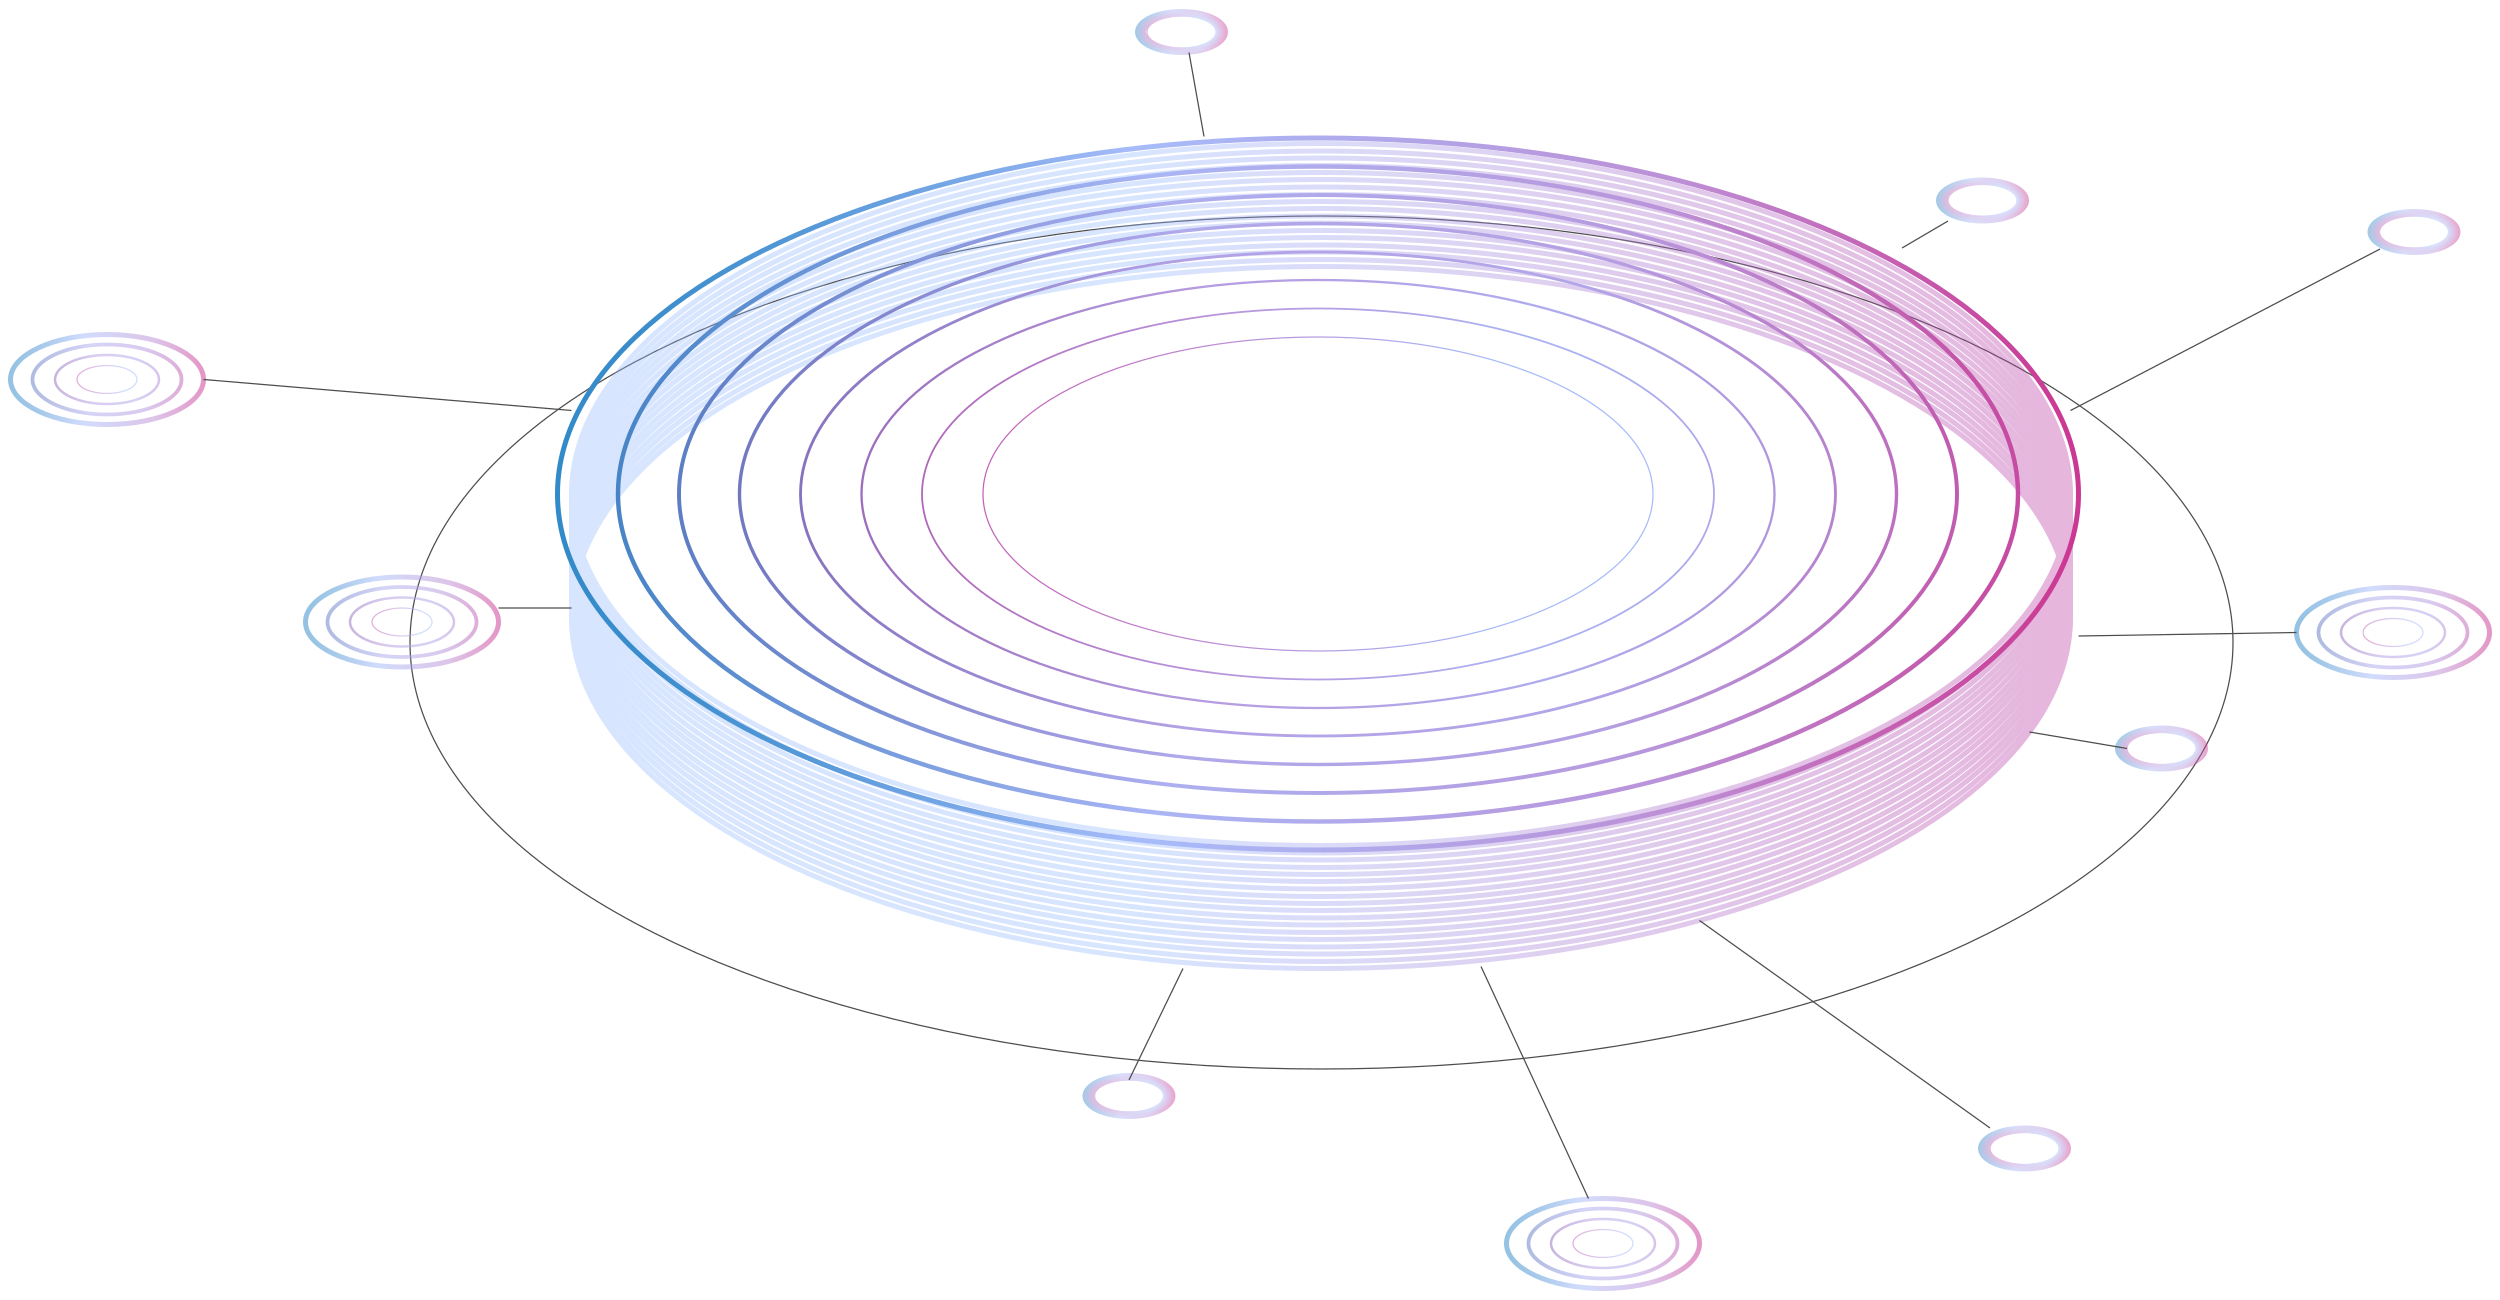 <svg xmlns="http://www.w3.org/2000/svg" xmlns:xlink="http://www.w3.org/1999/xlink" id="Layer_1" x="0px" y="0px" viewBox="0 0 500 260" style="enable-background:new 0 0 500 260;" xml:space="preserve"><style type="text/css">	.st0{fill:none;stroke:#4D4D4D;stroke-width:0.25;stroke-miterlimit:10;}	.st1{opacity:0.38;}	.st2{fill:none;stroke:url(#SVGID_1_);stroke-miterlimit:10;}	.st3{fill:none;stroke:url(#SVGID_2_);stroke-miterlimit:10;}	.st4{fill:none;stroke:url(#SVGID_3_);stroke-miterlimit:10;}	.st5{fill:none;stroke:url(#SVGID_4_);stroke-miterlimit:10;}	.st6{fill:none;stroke:url(#SVGID_5_);stroke-miterlimit:10;}	.st7{fill:none;stroke:url(#SVGID_6_);stroke-miterlimit:10;}	.st8{fill:none;stroke:url(#SVGID_7_);stroke-miterlimit:10;}	.st9{fill:none;stroke:url(#SVGID_8_);stroke-miterlimit:10;}	.st10{fill:none;stroke:url(#SVGID_9_);stroke-miterlimit:10;}	.st11{fill:none;stroke:url(#SVGID_10_);stroke-miterlimit:10;}	.st12{fill:none;stroke:url(#SVGID_11_);stroke-miterlimit:10;}	.st13{fill:none;stroke:url(#SVGID_12_);stroke-miterlimit:10;}	.st14{fill:none;stroke:url(#SVGID_13_);stroke-miterlimit:10;}	.st15{fill:none;stroke:url(#SVGID_14_);stroke-miterlimit:10;}	.st16{fill:none;stroke:url(#SVGID_15_);stroke-miterlimit:10;}	.st17{fill:none;stroke:url(#SVGID_16_);stroke-miterlimit:10;}	.st18{fill:none;stroke:url(#SVGID_17_);stroke-miterlimit:10;}	.st19{fill:none;stroke:url(#SVGID_18_);stroke-miterlimit:10;}	.st20{fill:none;stroke:url(#SVGID_19_);stroke-miterlimit:10;}	.st21{fill:none;stroke:url(#SVGID_20_);stroke-width:0.89;stroke-miterlimit:10;}	.st22{fill:none;stroke:url(#SVGID_21_);stroke-width:0.79;stroke-miterlimit:10;}	.st23{fill:none;stroke:url(#SVGID_22_);stroke-width:0.68;stroke-miterlimit:10;}	.st24{fill:none;stroke:url(#SVGID_23_);stroke-width:0.57;stroke-miterlimit:10;}	.st25{fill:none;stroke:url(#SVGID_24_);stroke-width:0.46;stroke-miterlimit:10;}	.st26{fill:none;stroke:url(#SVGID_25_);stroke-width:0.36;stroke-miterlimit:10;}	.st27{fill:none;stroke:url(#SVGID_26_);stroke-width:0.25;stroke-miterlimit:10;}	.st28{opacity:0.45;}	.st29{fill:none;stroke:url(#SVGID_27_);stroke-miterlimit:10;}	.st30{fill:none;stroke:url(#SVGID_28_);stroke-width:0.89;stroke-miterlimit:10;}	.st31{fill:none;stroke:url(#SVGID_29_);stroke-width:0.79;stroke-miterlimit:10;}	.st32{fill:none;stroke:url(#SVGID_30_);stroke-width:0.68;stroke-miterlimit:10;}	.st33{fill:none;stroke:url(#SVGID_31_);stroke-width:0.57;stroke-miterlimit:10;}	.st34{fill:none;stroke:url(#SVGID_32_);stroke-width:0.46;stroke-miterlimit:10;}	.st35{fill:none;stroke:url(#SVGID_33_);stroke-width:0.36;stroke-miterlimit:10;}	.st36{fill:none;stroke:url(#SVGID_34_);stroke-width:0.25;stroke-miterlimit:10;}	.st37{fill:none;stroke:url(#SVGID_35_);stroke-miterlimit:10;}	.st38{fill:none;stroke:url(#SVGID_36_);stroke-width:0.89;stroke-miterlimit:10;}	.st39{fill:none;stroke:url(#SVGID_37_);stroke-width:0.79;stroke-miterlimit:10;}	.st40{fill:none;stroke:url(#SVGID_38_);stroke-width:0.68;stroke-miterlimit:10;}	.st41{fill:none;stroke:url(#SVGID_39_);stroke-width:0.57;stroke-miterlimit:10;}	.st42{fill:none;stroke:url(#SVGID_40_);stroke-width:0.46;stroke-miterlimit:10;}	.st43{fill:none;stroke:url(#SVGID_41_);stroke-width:0.36;stroke-miterlimit:10;}	.st44{fill:none;stroke:url(#SVGID_42_);stroke-width:0.25;stroke-miterlimit:10;}	.st45{fill:none;stroke:url(#SVGID_43_);stroke-miterlimit:10;}	.st46{fill:none;stroke:url(#SVGID_44_);stroke-width:0.89;stroke-miterlimit:10;}	.st47{fill:none;stroke:url(#SVGID_45_);stroke-width:0.79;stroke-miterlimit:10;}	.st48{fill:none;stroke:url(#SVGID_46_);stroke-width:0.68;stroke-miterlimit:10;}	.st49{fill:none;stroke:url(#SVGID_47_);stroke-width:0.57;stroke-miterlimit:10;}	.st50{fill:none;stroke:url(#SVGID_48_);stroke-width:0.46;stroke-miterlimit:10;}	.st51{fill:none;stroke:url(#SVGID_49_);stroke-width:0.36;stroke-miterlimit:10;}	.st52{fill:none;stroke:url(#SVGID_50_);stroke-width:0.25;stroke-miterlimit:10;}	.st53{fill:none;stroke:url(#SVGID_51_);stroke-miterlimit:10;}	.st54{fill:none;stroke:url(#SVGID_52_);stroke-width:0.89;stroke-miterlimit:10;}	.st55{fill:none;stroke:url(#SVGID_53_);stroke-width:0.79;stroke-miterlimit:10;}	.st56{fill:none;stroke:url(#SVGID_54_);stroke-width:0.68;stroke-miterlimit:10;}	.st57{fill:none;stroke:url(#SVGID_55_);stroke-width:0.57;stroke-miterlimit:10;}	.st58{fill:none;stroke:url(#SVGID_56_);stroke-width:0.46;stroke-miterlimit:10;}	.st59{fill:none;stroke:url(#SVGID_57_);stroke-width:0.36;stroke-miterlimit:10;}	.st60{fill:none;stroke:url(#SVGID_58_);stroke-width:0.25;stroke-miterlimit:10;}	.st61{fill:none;stroke:url(#SVGID_59_);stroke-miterlimit:10;}	.st62{fill:none;stroke:url(#SVGID_60_);stroke-width:0.89;stroke-miterlimit:10;}	.st63{fill:none;stroke:url(#SVGID_61_);stroke-width:0.79;stroke-miterlimit:10;}	.st64{fill:none;stroke:url(#SVGID_62_);stroke-width:0.68;stroke-miterlimit:10;}	.st65{fill:none;stroke:url(#SVGID_63_);stroke-width:0.57;stroke-miterlimit:10;}	.st66{fill:none;stroke:url(#SVGID_64_);stroke-width:0.46;stroke-miterlimit:10;}	.st67{fill:none;stroke:url(#SVGID_65_);stroke-width:0.36;stroke-miterlimit:10;}	.st68{fill:none;stroke:url(#SVGID_66_);stroke-width:0.25;stroke-miterlimit:10;}	.st69{fill:none;stroke:url(#SVGID_67_);stroke-miterlimit:10;}	.st70{fill:none;stroke:url(#SVGID_68_);stroke-width:0.89;stroke-miterlimit:10;}	.st71{fill:none;stroke:url(#SVGID_69_);stroke-width:0.79;stroke-miterlimit:10;}	.st72{fill:none;stroke:url(#SVGID_70_);stroke-width:0.68;stroke-miterlimit:10;}	.st73{fill:none;stroke:url(#SVGID_71_);stroke-width:0.57;stroke-miterlimit:10;}	.st74{fill:none;stroke:url(#SVGID_72_);stroke-width:0.46;stroke-miterlimit:10;}	.st75{fill:none;stroke:url(#SVGID_73_);stroke-width:0.36;stroke-miterlimit:10;}	.st76{fill:none;stroke:url(#SVGID_74_);stroke-width:0.25;stroke-miterlimit:10;}	.st77{opacity:0.52;}	.st78{fill:none;stroke:url(#SVGID_75_);stroke-miterlimit:10;}	.st79{fill:none;stroke:url(#SVGID_76_);stroke-width:0.75;stroke-miterlimit:10;}	.st80{fill:none;stroke:url(#SVGID_77_);stroke-width:0.5;stroke-miterlimit:10;}	.st81{fill:none;stroke:url(#SVGID_78_);stroke-width:0.25;stroke-miterlimit:10;}	.st82{fill:none;stroke:url(#SVGID_79_);stroke-miterlimit:10;}	.st83{fill:none;stroke:url(#SVGID_80_);stroke-width:0.75;stroke-miterlimit:10;}	.st84{fill:none;stroke:url(#SVGID_81_);stroke-width:0.5;stroke-miterlimit:10;}	.st85{fill:none;stroke:url(#SVGID_82_);stroke-width:0.25;stroke-miterlimit:10;}	.st86{fill:none;stroke:url(#SVGID_83_);stroke-miterlimit:10;}	.st87{fill:none;stroke:url(#SVGID_84_);stroke-width:0.75;stroke-miterlimit:10;}	.st88{fill:none;stroke:url(#SVGID_85_);stroke-width:0.5;stroke-miterlimit:10;}	.st89{fill:none;stroke:url(#SVGID_86_);stroke-width:0.25;stroke-miterlimit:10;}	.st90{fill:none;stroke:url(#SVGID_87_);stroke-miterlimit:10;}	.st91{fill:none;stroke:url(#SVGID_88_);stroke-width:0.75;stroke-miterlimit:10;}	.st92{fill:none;stroke:url(#SVGID_89_);stroke-width:0.5;stroke-miterlimit:10;}	.st93{fill:none;stroke:url(#SVGID_90_);stroke-width:0.25;stroke-miterlimit:10;}</style><g>	<ellipse class="st0" cx="264.3" cy="128.5" rx="182.3" ry="85.3"></ellipse>	<g class="st1">					<linearGradient id="SVGID_1_" gradientUnits="userSpaceOnUse" x1="113.847" y1="143.473" x2="414.602" y2="143.473" gradientTransform="matrix(1 0 0 -1 0 267)">			<stop offset="0.38" style="stop-color:#97BAFF"></stop>			<stop offset="0.99" style="stop-color:#BD3EA5"></stop>		</linearGradient>		<ellipse class="st2" cx="264.2" cy="123.5" rx="149.9" ry="70.2"></ellipse>					<linearGradient id="SVGID_2_" gradientUnits="userSpaceOnUse" x1="113.847" y1="144.917" x2="414.602" y2="144.917" gradientTransform="matrix(1 0 0 -1 0 267)">			<stop offset="0.38" style="stop-color:#97BAFF"></stop>			<stop offset="0.99" style="stop-color:#BD3EA5"></stop>		</linearGradient>		<ellipse class="st3" cx="264.2" cy="122.1" rx="149.9" ry="70.2"></ellipse>					<linearGradient id="SVGID_3_" gradientUnits="userSpaceOnUse" x1="113.847" y1="146.361" x2="414.602" y2="146.361" gradientTransform="matrix(1 0 0 -1 0 267)">			<stop offset="0.38" style="stop-color:#97BAFF"></stop>			<stop offset="0.99" style="stop-color:#BD3EA5"></stop>		</linearGradient>		<ellipse class="st4" cx="264.2" cy="120.6" rx="149.9" ry="70.2"></ellipse>					<linearGradient id="SVGID_4_" gradientUnits="userSpaceOnUse" x1="113.847" y1="147.822" x2="414.602" y2="147.822" gradientTransform="matrix(1 0 0 -1 0 267)">			<stop offset="0.38" style="stop-color:#97BAFF"></stop>			<stop offset="0.99" style="stop-color:#BD3EA5"></stop>		</linearGradient>		<ellipse class="st5" cx="264.2" cy="119.2" rx="149.9" ry="70.2"></ellipse>					<linearGradient id="SVGID_5_" gradientUnits="userSpaceOnUse" x1="113.847" y1="149.266" x2="414.602" y2="149.266" gradientTransform="matrix(1 0 0 -1 0 267)">			<stop offset="0.38" style="stop-color:#97BAFF"></stop>			<stop offset="0.99" style="stop-color:#BD3EA5"></stop>		</linearGradient>		<ellipse class="st6" cx="264.2" cy="117.7" rx="149.9" ry="70.2"></ellipse>					<linearGradient id="SVGID_6_" gradientUnits="userSpaceOnUse" x1="113.847" y1="150.71" x2="414.602" y2="150.71" gradientTransform="matrix(1 0 0 -1 0 267)">			<stop offset="0.38" style="stop-color:#97BAFF"></stop>			<stop offset="0.99" style="stop-color:#BD3EA5"></stop>		</linearGradient>		<ellipse class="st7" cx="264.2" cy="116.3" rx="149.9" ry="70.2"></ellipse>					<linearGradient id="SVGID_7_" gradientUnits="userSpaceOnUse" x1="113.847" y1="152.154" x2="414.602" y2="152.154" gradientTransform="matrix(1 0 0 -1 0 267)">			<stop offset="0.38" style="stop-color:#97BAFF"></stop>			<stop offset="0.99" style="stop-color:#BD3EA5"></stop>		</linearGradient>		<ellipse class="st8" cx="264.2" cy="114.8" rx="149.9" ry="70.2"></ellipse>					<linearGradient id="SVGID_8_" gradientUnits="userSpaceOnUse" x1="113.847" y1="153.614" x2="414.602" y2="153.614" gradientTransform="matrix(1 0 0 -1 0 267)">			<stop offset="0.38" style="stop-color:#97BAFF"></stop>			<stop offset="0.99" style="stop-color:#BD3EA5"></stop>		</linearGradient>		<ellipse class="st9" cx="264.2" cy="113.4" rx="149.9" ry="70.2"></ellipse>					<linearGradient id="SVGID_9_" gradientUnits="userSpaceOnUse" x1="113.847" y1="155.058" x2="414.602" y2="155.058" gradientTransform="matrix(1 0 0 -1 0 267)">			<stop offset="0.38" style="stop-color:#97BAFF"></stop>			<stop offset="0.99" style="stop-color:#BD3EA5"></stop>		</linearGradient>		<ellipse class="st10" cx="264.2" cy="111.9" rx="149.9" ry="70.2"></ellipse>					<linearGradient id="SVGID_10_" gradientUnits="userSpaceOnUse" x1="113.847" y1="156.502" x2="414.602" y2="156.502" gradientTransform="matrix(1 0 0 -1 0 267)">			<stop offset="0.38" style="stop-color:#97BAFF"></stop>			<stop offset="0.99" style="stop-color:#BD3EA5"></stop>		</linearGradient>		<ellipse class="st11" cx="264.2" cy="110.5" rx="149.9" ry="70.2"></ellipse>					<linearGradient id="SVGID_11_" gradientUnits="userSpaceOnUse" x1="113.847" y1="157.946" x2="414.602" y2="157.946" gradientTransform="matrix(1 0 0 -1 0 267)">			<stop offset="0.38" style="stop-color:#97BAFF"></stop>			<stop offset="0.99" style="stop-color:#BD3EA5"></stop>		</linearGradient>		<ellipse class="st12" cx="264.2" cy="109.1" rx="149.9" ry="70.2"></ellipse>					<linearGradient id="SVGID_12_" gradientUnits="userSpaceOnUse" x1="113.847" y1="159.407" x2="414.602" y2="159.407" gradientTransform="matrix(1 0 0 -1 0 267)">			<stop offset="0.38" style="stop-color:#97BAFF"></stop>			<stop offset="0.99" style="stop-color:#BD3EA5"></stop>		</linearGradient>		<ellipse class="st13" cx="264.2" cy="107.6" rx="149.9" ry="70.2"></ellipse>					<linearGradient id="SVGID_13_" gradientUnits="userSpaceOnUse" x1="113.847" y1="160.851" x2="414.602" y2="160.851" gradientTransform="matrix(1 0 0 -1 0 267)">			<stop offset="0.38" style="stop-color:#97BAFF"></stop>			<stop offset="0.99" style="stop-color:#BD3EA5"></stop>		</linearGradient>		<ellipse class="st14" cx="264.2" cy="106.1" rx="149.9" ry="70.2"></ellipse>					<linearGradient id="SVGID_14_" gradientUnits="userSpaceOnUse" x1="113.847" y1="162.295" x2="414.602" y2="162.295" gradientTransform="matrix(1 0 0 -1 0 267)">			<stop offset="0.38" style="stop-color:#97BAFF"></stop>			<stop offset="0.99" style="stop-color:#BD3EA5"></stop>		</linearGradient>		<ellipse class="st15" cx="264.2" cy="104.7" rx="149.9" ry="70.2"></ellipse>					<linearGradient id="SVGID_15_" gradientUnits="userSpaceOnUse" x1="113.847" y1="163.739" x2="414.602" y2="163.739" gradientTransform="matrix(1 0 0 -1 0 267)">			<stop offset="0.38" style="stop-color:#97BAFF"></stop>			<stop offset="0.99" style="stop-color:#BD3EA5"></stop>		</linearGradient>		<ellipse class="st16" cx="264.2" cy="103.3" rx="149.9" ry="70.2"></ellipse>					<linearGradient id="SVGID_16_" gradientUnits="userSpaceOnUse" x1="113.847" y1="165.2" x2="414.602" y2="165.2" gradientTransform="matrix(1 0 0 -1 0 267)">			<stop offset="0.38" style="stop-color:#97BAFF"></stop>			<stop offset="0.99" style="stop-color:#BD3EA5"></stop>		</linearGradient>		<ellipse class="st17" cx="264.2" cy="101.8" rx="149.9" ry="70.2"></ellipse>					<linearGradient id="SVGID_17_" gradientUnits="userSpaceOnUse" x1="113.847" y1="166.643" x2="414.602" y2="166.643" gradientTransform="matrix(1 0 0 -1 0 267)">			<stop offset="0.38" style="stop-color:#97BAFF"></stop>			<stop offset="0.99" style="stop-color:#BD3EA5"></stop>		</linearGradient>		<ellipse class="st18" cx="264.2" cy="100.4" rx="149.9" ry="70.2"></ellipse>					<linearGradient id="SVGID_18_" gradientUnits="userSpaceOnUse" x1="113.847" y1="168.088" x2="414.602" y2="168.088" gradientTransform="matrix(1 0 0 -1 0 267)">			<stop offset="0.38" style="stop-color:#97BAFF"></stop>			<stop offset="0.99" style="stop-color:#BD3EA5"></stop>		</linearGradient>		<ellipse class="st19" cx="264.2" cy="98.9" rx="149.9" ry="70.2"></ellipse>	</g>	<g>					<linearGradient id="SVGID_19_" gradientUnits="userSpaceOnUse" x1="110.992" y1="168.237" x2="416.261" y2="168.237" gradientTransform="matrix(1 0 0 -1 0 267)">			<stop offset="0" style="stop-color:#328AC9"></stop>			<stop offset="6.000000e-02" style="stop-color:#3B8DCC"></stop>			<stop offset="0.16" style="stop-color:#5498D7"></stop>			<stop offset="0.28" style="stop-color:#7DA9E8"></stop>			<stop offset="0.38" style="stop-color:#A7BBFA"></stop>			<stop offset="0.39" style="stop-color:#A7BBF9"></stop>			<stop offset="0.74" style="stop-color:#BD8ED5"></stop>			<stop offset="0.99" style="stop-color:#CB3893"></stop>		</linearGradient>		<ellipse class="st20" cx="263.6" cy="98.8" rx="152.1" ry="71.2"></ellipse>					<linearGradient id="SVGID_20_" gradientUnits="userSpaceOnUse" x1="123.213" y1="168.237" x2="404.04" y2="168.237" gradientTransform="matrix(1 0 0 -1 0 267)">			<stop offset="0" style="stop-color:#4784C6"></stop>			<stop offset="0" style="stop-color:#4784C6"></stop>			<stop offset="0.36" style="stop-color:#A2B1F1"></stop>			<stop offset="0.38" style="stop-color:#AAB5F5"></stop>			<stop offset="0.39" style="stop-color:#AAB5F4"></stop>			<stop offset="0.74" style="stop-color:#BA94DA"></stop>			<stop offset="0.77" style="stop-color:#BC8BD2"></stop>			<stop offset="0.99" style="stop-color:#C64BA2"></stop>			<stop offset="1" style="stop-color:#C64BA2"></stop>		</linearGradient>		<ellipse class="st21" cx="263.6" cy="98.8" rx="140" ry="65.5"></ellipse>					<linearGradient id="SVGID_21_" gradientUnits="userSpaceOnUse" x1="135.413" y1="168.237" x2="391.841" y2="168.237" gradientTransform="matrix(1 0 0 -1 0 267)">			<stop offset="0" style="stop-color:#5C7EC4"></stop>			<stop offset="0" style="stop-color:#5C7EC4"></stop>			<stop offset="0.36" style="stop-color:#A7ABED"></stop>			<stop offset="0.38" style="stop-color:#ADAFF0"></stop>			<stop offset="0.39" style="stop-color:#ADAFEF"></stop>			<stop offset="0.74" style="stop-color:#B79ADE"></stop>			<stop offset="0.77" style="stop-color:#B893D9"></stop>			<stop offset="0.99" style="stop-color:#C15DB0"></stop>			<stop offset="1" style="stop-color:#C15DB0"></stop>		</linearGradient>		<ellipse class="st22" cx="263.6" cy="98.8" rx="127.8" ry="59.8"></ellipse>					<linearGradient id="SVGID_22_" gradientUnits="userSpaceOnUse" x1="147.634" y1="168.237" x2="379.62" y2="168.237" gradientTransform="matrix(1 0 0 -1 0 267)">			<stop offset="0" style="stop-color:#7178C1"></stop>			<stop offset="0" style="stop-color:#7178C1"></stop>			<stop offset="0.36" style="stop-color:#ABA5E8"></stop>			<stop offset="0.38" style="stop-color:#B0A9EB"></stop>			<stop offset="0.39" style="stop-color:#B0A9EA"></stop>			<stop offset="0.74" style="stop-color:#B4A0E3"></stop>			<stop offset="0.77" style="stop-color:#B59BDF"></stop>			<stop offset="0.99" style="stop-color:#BC70BF"></stop>			<stop offset="1" style="stop-color:#BC70BF"></stop>		</linearGradient>		<ellipse class="st23" cx="263.6" cy="98.8" rx="115.7" ry="54.1"></ellipse>					<linearGradient id="SVGID_23_" gradientUnits="userSpaceOnUse" x1="159.838" y1="168.237" x2="367.415" y2="168.237" gradientTransform="matrix(1 0 0 -1 0 267)">			<stop offset="0" style="stop-color:#8673BF"></stop>			<stop offset="0" style="stop-color:#8673BF"></stop>			<stop offset="0.36" style="stop-color:#B0A0E3"></stop>			<stop offset="0.38" style="stop-color:#B3A3E6"></stop>			<stop offset="0.39" style="stop-color:#B3A3E6"></stop>			<stop offset="0.74" style="stop-color:#B2A5E8"></stop>			<stop offset="0.77" style="stop-color:#B1A3E6"></stop>			<stop offset="0.99" style="stop-color:#B683CE"></stop>			<stop offset="1" style="stop-color:#B683CE"></stop>		</linearGradient>		<ellipse class="st24" cx="263.6" cy="98.8" rx="103.5" ry="48.4"></ellipse>					<linearGradient id="SVGID_24_" gradientUnits="userSpaceOnUse" x1="172.06" y1="168.237" x2="355.194" y2="168.237" gradientTransform="matrix(1 0 0 -1 0 267)">			<stop offset="0" style="stop-color:#9B6DBC"></stop>			<stop offset="0" style="stop-color:#9B6DBC"></stop>			<stop offset="0.36" style="stop-color:#B49ADE"></stop>			<stop offset="0.38" style="stop-color:#B69DE1"></stop>			<stop offset="0.39" style="stop-color:#B69DE1"></stop>			<stop offset="0.74" style="stop-color:#AFABED"></stop>			<stop offset="0.77" style="stop-color:#AEABEC"></stop>			<stop offset="0.99" style="stop-color:#B196DD"></stop>			<stop offset="1" style="stop-color:#B196DD"></stop>		</linearGradient>		<ellipse class="st25" cx="263.6" cy="98.8" rx="91.3" ry="42.8"></ellipse>					<linearGradient id="SVGID_25_" gradientUnits="userSpaceOnUse" x1="184.259" y1="168.237" x2="342.995" y2="168.237" gradientTransform="matrix(1 0 0 -1 0 267)">			<stop offset="0" style="stop-color:#B067BA"></stop>			<stop offset="0" style="stop-color:#B067BA"></stop>			<stop offset="0.36" style="stop-color:#B994DA"></stop>			<stop offset="0.38" style="stop-color:#B997DC"></stop>			<stop offset="0.39" style="stop-color:#B997DC"></stop>			<stop offset="0.74" style="stop-color:#ACB1F1"></stop>			<stop offset="0.77" style="stop-color:#AAB3F3"></stop>			<stop offset="0.99" style="stop-color:#ACA8EB"></stop>			<stop offset="1" style="stop-color:#ACA8EB"></stop>		</linearGradient>		<ellipse class="st26" cx="263.6" cy="98.8" rx="79.2" ry="37.1"></ellipse>					<linearGradient id="SVGID_26_" gradientUnits="userSpaceOnUse" x1="196.48" y1="168.237" x2="330.773" y2="168.237" gradientTransform="matrix(1 0 0 -1 0 267)">			<stop offset="0" style="stop-color:#A2C2FD"></stop>			<stop offset="0" style="stop-color:#A5B8F6"></stop>			<stop offset="0" style="stop-color:#AE9FE3"></stop>			<stop offset="0" style="stop-color:#BD76C6"></stop>			<stop offset="0" style="stop-color:#C561B7"></stop>			<stop offset="0.36" style="stop-color:#BD8ED5"></stop>			<stop offset="0.77" style="stop-color:#A7BBF9"></stop>			<stop offset="1" style="stop-color:#A7BBFA"></stop>		</linearGradient>		<ellipse class="st27" cx="263.6" cy="98.8" rx="67" ry="31.4"></ellipse>	</g>	<g class="st28">					<linearGradient id="SVGID_27_" gradientUnits="userSpaceOnUse" x1="473.586" y1="220.602" x2="492.113" y2="220.602" gradientTransform="matrix(1 0 0 -1 0 267)">			<stop offset="0" style="stop-color:#328AC9"></stop>			<stop offset="6.000000e-02" style="stop-color:#3B8DCC"></stop>			<stop offset="0.16" style="stop-color:#5498D7"></stop>			<stop offset="0.28" style="stop-color:#7DA9E8"></stop>			<stop offset="0.38" style="stop-color:#A7BBFA"></stop>			<stop offset="0.39" style="stop-color:#A7BBF9"></stop>			<stop offset="0.74" style="stop-color:#BD8ED5"></stop>			<stop offset="0.99" style="stop-color:#CB3893"></stop>		</linearGradient>		<ellipse class="st29" cx="482.8" cy="46.4" rx="8.8" ry="4.1"></ellipse>					<linearGradient id="SVGID_28_" gradientUnits="userSpaceOnUse" x1="473.923" y1="220.602" x2="491.776" y2="220.602" gradientTransform="matrix(1 0 0 -1 0 267)">			<stop offset="0" style="stop-color:#4784C6"></stop>			<stop offset="0" style="stop-color:#4784C6"></stop>			<stop offset="0.36" style="stop-color:#A2B1F1"></stop>			<stop offset="0.38" style="stop-color:#AAB5F5"></stop>			<stop offset="0.39" style="stop-color:#AAB5F4"></stop>			<stop offset="0.74" style="stop-color:#BA94DA"></stop>			<stop offset="0.77" style="stop-color:#BC8BD2"></stop>			<stop offset="0.99" style="stop-color:#C64BA2"></stop>			<stop offset="1" style="stop-color:#C64BA2"></stop>		</linearGradient>		<ellipse class="st30" cx="482.8" cy="46.4" rx="8.5" ry="4"></ellipse>					<linearGradient id="SVGID_29_" gradientUnits="userSpaceOnUse" x1="474.239" y1="220.602" x2="491.46" y2="220.602" gradientTransform="matrix(1 0 0 -1 0 267)">			<stop offset="0" style="stop-color:#5C7EC4"></stop>			<stop offset="0" style="stop-color:#5C7EC4"></stop>			<stop offset="0.36" style="stop-color:#A7ABED"></stop>			<stop offset="0.38" style="stop-color:#ADAFF0"></stop>			<stop offset="0.39" style="stop-color:#ADAFEF"></stop>			<stop offset="0.74" style="stop-color:#B79ADE"></stop>			<stop offset="0.77" style="stop-color:#B893D9"></stop>			<stop offset="0.99" style="stop-color:#C15DB0"></stop>			<stop offset="1" style="stop-color:#C15DB0"></stop>		</linearGradient>		<ellipse class="st31" cx="482.8" cy="46.4" rx="8.2" ry="3.9"></ellipse>					<linearGradient id="SVGID_30_" gradientUnits="userSpaceOnUse" x1="474.559" y1="220.602" x2="491.14" y2="220.602" gradientTransform="matrix(1 0 0 -1 0 267)">			<stop offset="0" style="stop-color:#7178C1"></stop>			<stop offset="0" style="stop-color:#7178C1"></stop>			<stop offset="0.36" style="stop-color:#ABA5E8"></stop>			<stop offset="0.38" style="stop-color:#B0A9EB"></stop>			<stop offset="0.39" style="stop-color:#B0A9EA"></stop>			<stop offset="0.74" style="stop-color:#B4A0E3"></stop>			<stop offset="0.77" style="stop-color:#B59BDF"></stop>			<stop offset="0.99" style="stop-color:#BC70BF"></stop>			<stop offset="1" style="stop-color:#BC70BF"></stop>		</linearGradient>		<ellipse class="st32" cx="482.8" cy="46.4" rx="8" ry="3.7"></ellipse>					<linearGradient id="SVGID_31_" gradientUnits="userSpaceOnUse" x1="474.88" y1="220.602" x2="490.803" y2="220.602" gradientTransform="matrix(1 0 0 -1 0 267)">			<stop offset="0" style="stop-color:#8673BF"></stop>			<stop offset="0" style="stop-color:#8673BF"></stop>			<stop offset="0.36" style="stop-color:#B0A0E3"></stop>			<stop offset="0.38" style="stop-color:#B3A3E6"></stop>			<stop offset="0.39" style="stop-color:#B3A3E6"></stop>			<stop offset="0.74" style="stop-color:#B2A5E8"></stop>			<stop offset="0.77" style="stop-color:#B1A3E6"></stop>			<stop offset="0.99" style="stop-color:#B683CE"></stop>			<stop offset="1" style="stop-color:#B683CE"></stop>		</linearGradient>		<ellipse class="st33" cx="482.8" cy="46.4" rx="7.7" ry="3.6"></ellipse>					<linearGradient id="SVGID_32_" gradientUnits="userSpaceOnUse" x1="475.217" y1="220.602" x2="490.498" y2="220.602" gradientTransform="matrix(1 0 0 -1 0 267)">			<stop offset="0" style="stop-color:#9B6DBC"></stop>			<stop offset="0" style="stop-color:#9B6DBC"></stop>			<stop offset="0.36" style="stop-color:#B49ADE"></stop>			<stop offset="0.38" style="stop-color:#B69DE1"></stop>			<stop offset="0.39" style="stop-color:#B69DE1"></stop>			<stop offset="0.74" style="stop-color:#AFABED"></stop>			<stop offset="0.77" style="stop-color:#AEABEC"></stop>			<stop offset="0.99" style="stop-color:#B196DD"></stop>			<stop offset="1" style="stop-color:#B196DD"></stop>		</linearGradient>		<ellipse class="st34" cx="482.8" cy="46.4" rx="7.4" ry="3.5"></ellipse>					<linearGradient id="SVGID_33_" gradientUnits="userSpaceOnUse" x1="475.532" y1="220.602" x2="490.167" y2="220.602" gradientTransform="matrix(1 0 0 -1 0 267)">			<stop offset="0" style="stop-color:#B067BA"></stop>			<stop offset="0" style="stop-color:#B067BA"></stop>			<stop offset="0.36" style="stop-color:#B994DA"></stop>			<stop offset="0.38" style="stop-color:#B997DC"></stop>			<stop offset="0.39" style="stop-color:#B997DC"></stop>			<stop offset="0.74" style="stop-color:#ACB1F1"></stop>			<stop offset="0.77" style="stop-color:#AAB3F3"></stop>			<stop offset="0.99" style="stop-color:#ACA8EB"></stop>			<stop offset="1" style="stop-color:#ACA8EB"></stop>		</linearGradient>		<ellipse class="st35" cx="482.8" cy="46.4" rx="7.1" ry="3.3"></ellipse>					<linearGradient id="SVGID_34_" gradientUnits="userSpaceOnUse" x1="475.853" y1="220.602" x2="489.846" y2="220.602" gradientTransform="matrix(1 0 0 -1 0 267)">			<stop offset="0" style="stop-color:#A2C2FD"></stop>			<stop offset="0" style="stop-color:#A5B8F6"></stop>			<stop offset="0" style="stop-color:#AE9FE3"></stop>			<stop offset="0" style="stop-color:#BD76C6"></stop>			<stop offset="0" style="stop-color:#C561B7"></stop>			<stop offset="0.36" style="stop-color:#BD8ED5"></stop>			<stop offset="0.77" style="stop-color:#A7BBF9"></stop>			<stop offset="1" style="stop-color:#A7BBFA"></stop>		</linearGradient>		<ellipse class="st36" cx="482.8" cy="46.4" rx="6.9" ry="3.2"></ellipse>	</g>	<g class="st28">					<linearGradient id="SVGID_35_" gradientUnits="userSpaceOnUse" x1="423.012" y1="117.348" x2="441.54" y2="117.348" gradientTransform="matrix(1 0 0 -1 0 267)">			<stop offset="0" style="stop-color:#328AC9"></stop>			<stop offset="6.000000e-02" style="stop-color:#3B8DCC"></stop>			<stop offset="0.16" style="stop-color:#5498D7"></stop>			<stop offset="0.28" style="stop-color:#7DA9E8"></stop>			<stop offset="0.38" style="stop-color:#A7BBFA"></stop>			<stop offset="0.39" style="stop-color:#A7BBF9"></stop>			<stop offset="0.74" style="stop-color:#BD8ED5"></stop>			<stop offset="0.99" style="stop-color:#CB3893"></stop>		</linearGradient>		<ellipse class="st37" cx="432.3" cy="149.7" rx="8.8" ry="4.1"></ellipse>					<linearGradient id="SVGID_36_" gradientUnits="userSpaceOnUse" x1="423.35" y1="117.348" x2="441.202" y2="117.348" gradientTransform="matrix(1 0 0 -1 0 267)">			<stop offset="0" style="stop-color:#4784C6"></stop>			<stop offset="0" style="stop-color:#4784C6"></stop>			<stop offset="0.36" style="stop-color:#A2B1F1"></stop>			<stop offset="0.38" style="stop-color:#AAB5F5"></stop>			<stop offset="0.39" style="stop-color:#AAB5F4"></stop>			<stop offset="0.74" style="stop-color:#BA94DA"></stop>			<stop offset="0.77" style="stop-color:#BC8BD2"></stop>			<stop offset="0.99" style="stop-color:#C64BA2"></stop>			<stop offset="1" style="stop-color:#C64BA2"></stop>		</linearGradient>		<ellipse class="st38" cx="432.3" cy="149.7" rx="8.5" ry="4"></ellipse>					<linearGradient id="SVGID_37_" gradientUnits="userSpaceOnUse" x1="423.665" y1="117.348" x2="440.887" y2="117.348" gradientTransform="matrix(1 0 0 -1 0 267)">			<stop offset="0" style="stop-color:#5C7EC4"></stop>			<stop offset="0" style="stop-color:#5C7EC4"></stop>			<stop offset="0.36" style="stop-color:#A7ABED"></stop>			<stop offset="0.38" style="stop-color:#ADAFF0"></stop>			<stop offset="0.39" style="stop-color:#ADAFEF"></stop>			<stop offset="0.74" style="stop-color:#B79ADE"></stop>			<stop offset="0.77" style="stop-color:#B893D9"></stop>			<stop offset="0.99" style="stop-color:#C15DB0"></stop>			<stop offset="1" style="stop-color:#C15DB0"></stop>		</linearGradient>		<ellipse class="st39" cx="432.3" cy="149.7" rx="8.2" ry="3.9"></ellipse>					<linearGradient id="SVGID_38_" gradientUnits="userSpaceOnUse" x1="423.986" y1="117.348" x2="440.566" y2="117.348" gradientTransform="matrix(1 0 0 -1 0 267)">			<stop offset="0" style="stop-color:#7178C1"></stop>			<stop offset="0" style="stop-color:#7178C1"></stop>			<stop offset="0.36" style="stop-color:#ABA5E8"></stop>			<stop offset="0.38" style="stop-color:#B0A9EB"></stop>			<stop offset="0.39" style="stop-color:#B0A9EA"></stop>			<stop offset="0.74" style="stop-color:#B4A0E3"></stop>			<stop offset="0.77" style="stop-color:#B59BDF"></stop>			<stop offset="0.99" style="stop-color:#BC70BF"></stop>			<stop offset="1" style="stop-color:#BC70BF"></stop>		</linearGradient>		<ellipse class="st40" cx="432.3" cy="149.7" rx="8" ry="3.7"></ellipse>					<linearGradient id="SVGID_39_" gradientUnits="userSpaceOnUse" x1="424.306" y1="117.348" x2="440.229" y2="117.348" gradientTransform="matrix(1 0 0 -1 0 267)">			<stop offset="0" style="stop-color:#8673BF"></stop>			<stop offset="0" style="stop-color:#8673BF"></stop>			<stop offset="0.36" style="stop-color:#B0A0E3"></stop>			<stop offset="0.38" style="stop-color:#B3A3E6"></stop>			<stop offset="0.39" style="stop-color:#B3A3E6"></stop>			<stop offset="0.74" style="stop-color:#B2A5E8"></stop>			<stop offset="0.77" style="stop-color:#B1A3E6"></stop>			<stop offset="0.99" style="stop-color:#B683CE"></stop>			<stop offset="1" style="stop-color:#B683CE"></stop>		</linearGradient>		<ellipse class="st41" cx="432.3" cy="149.7" rx="7.7" ry="3.6"></ellipse>					<linearGradient id="SVGID_40_" gradientUnits="userSpaceOnUse" x1="424.644" y1="117.348" x2="439.925" y2="117.348" gradientTransform="matrix(1 0 0 -1 0 267)">			<stop offset="0" style="stop-color:#9B6DBC"></stop>			<stop offset="0" style="stop-color:#9B6DBC"></stop>			<stop offset="0.36" style="stop-color:#B49ADE"></stop>			<stop offset="0.38" style="stop-color:#B69DE1"></stop>			<stop offset="0.39" style="stop-color:#B69DE1"></stop>			<stop offset="0.74" style="stop-color:#AFABED"></stop>			<stop offset="0.77" style="stop-color:#AEABEC"></stop>			<stop offset="0.99" style="stop-color:#B196DD"></stop>			<stop offset="1" style="stop-color:#B196DD"></stop>		</linearGradient>		<ellipse class="st42" cx="432.3" cy="149.7" rx="7.4" ry="3.5"></ellipse>					<linearGradient id="SVGID_41_" gradientUnits="userSpaceOnUse" x1="424.959" y1="117.348" x2="439.593" y2="117.348" gradientTransform="matrix(1 0 0 -1 0 267)">			<stop offset="0" style="stop-color:#B067BA"></stop>			<stop offset="0" style="stop-color:#B067BA"></stop>			<stop offset="0.36" style="stop-color:#B994DA"></stop>			<stop offset="0.38" style="stop-color:#B997DC"></stop>			<stop offset="0.39" style="stop-color:#B997DC"></stop>			<stop offset="0.74" style="stop-color:#ACB1F1"></stop>			<stop offset="0.77" style="stop-color:#AAB3F3"></stop>			<stop offset="0.99" style="stop-color:#ACA8EB"></stop>			<stop offset="1" style="stop-color:#ACA8EB"></stop>		</linearGradient>		<ellipse class="st43" cx="432.3" cy="149.7" rx="7.1" ry="3.3"></ellipse>					<linearGradient id="SVGID_42_" gradientUnits="userSpaceOnUse" x1="425.28" y1="117.348" x2="439.256" y2="117.348" gradientTransform="matrix(1 0 0 -1 0 267)">			<stop offset="0" style="stop-color:#A2C2FD"></stop>			<stop offset="0" style="stop-color:#A5B8F6"></stop>			<stop offset="0" style="stop-color:#AE9FE3"></stop>			<stop offset="0" style="stop-color:#BD76C6"></stop>			<stop offset="0" style="stop-color:#C561B7"></stop>			<stop offset="0.36" style="stop-color:#BD8ED5"></stop>			<stop offset="0.77" style="stop-color:#A7BBF9"></stop>			<stop offset="1" style="stop-color:#A7BBFA"></stop>		</linearGradient>		<ellipse class="st44" cx="432.3" cy="149.7" rx="6.9" ry="3.2"></ellipse>	</g>	<g class="st28">					<linearGradient id="SVGID_43_" gradientUnits="userSpaceOnUse" x1="387.195" y1="226.926" x2="405.722" y2="226.926" gradientTransform="matrix(1 0 0 -1 0 267)">			<stop offset="0" style="stop-color:#328AC9"></stop>			<stop offset="6.000000e-02" style="stop-color:#3B8DCC"></stop>			<stop offset="0.16" style="stop-color:#5498D7"></stop>			<stop offset="0.28" style="stop-color:#7DA9E8"></stop>			<stop offset="0.38" style="stop-color:#A7BBFA"></stop>			<stop offset="0.39" style="stop-color:#A7BBF9"></stop>			<stop offset="0.74" style="stop-color:#BD8ED5"></stop>			<stop offset="0.99" style="stop-color:#CB3893"></stop>		</linearGradient>		<ellipse class="st45" cx="396.5" cy="40.1" rx="8.8" ry="4.1"></ellipse>					<linearGradient id="SVGID_44_" gradientUnits="userSpaceOnUse" x1="387.532" y1="226.926" x2="405.385" y2="226.926" gradientTransform="matrix(1 0 0 -1 0 267)">			<stop offset="0" style="stop-color:#4784C6"></stop>			<stop offset="0" style="stop-color:#4784C6"></stop>			<stop offset="0.36" style="stop-color:#A2B1F1"></stop>			<stop offset="0.38" style="stop-color:#AAB5F5"></stop>			<stop offset="0.39" style="stop-color:#AAB5F4"></stop>			<stop offset="0.74" style="stop-color:#BA94DA"></stop>			<stop offset="0.77" style="stop-color:#BC8BD2"></stop>			<stop offset="0.99" style="stop-color:#C64BA2"></stop>			<stop offset="1" style="stop-color:#C64BA2"></stop>		</linearGradient>		<ellipse class="st46" cx="396.5" cy="40.1" rx="8.5" ry="4"></ellipse>					<linearGradient id="SVGID_45_" gradientUnits="userSpaceOnUse" x1="387.847" y1="226.926" x2="405.069" y2="226.926" gradientTransform="matrix(1 0 0 -1 0 267)">			<stop offset="0" style="stop-color:#5C7EC4"></stop>			<stop offset="0" style="stop-color:#5C7EC4"></stop>			<stop offset="0.36" style="stop-color:#A7ABED"></stop>			<stop offset="0.38" style="stop-color:#ADAFF0"></stop>			<stop offset="0.39" style="stop-color:#ADAFEF"></stop>			<stop offset="0.74" style="stop-color:#B79ADE"></stop>			<stop offset="0.77" style="stop-color:#B893D9"></stop>			<stop offset="0.99" style="stop-color:#C15DB0"></stop>			<stop offset="1" style="stop-color:#C15DB0"></stop>		</linearGradient>		<ellipse class="st47" cx="396.5" cy="40.1" rx="8.2" ry="3.9"></ellipse>					<linearGradient id="SVGID_46_" gradientUnits="userSpaceOnUse" x1="388.168" y1="226.926" x2="404.749" y2="226.926" gradientTransform="matrix(1 0 0 -1 0 267)">			<stop offset="0" style="stop-color:#7178C1"></stop>			<stop offset="0" style="stop-color:#7178C1"></stop>			<stop offset="0.36" style="stop-color:#ABA5E8"></stop>			<stop offset="0.38" style="stop-color:#B0A9EB"></stop>			<stop offset="0.39" style="stop-color:#B0A9EA"></stop>			<stop offset="0.74" style="stop-color:#B4A0E3"></stop>			<stop offset="0.77" style="stop-color:#B59BDF"></stop>			<stop offset="0.99" style="stop-color:#BC70BF"></stop>			<stop offset="1" style="stop-color:#BC70BF"></stop>		</linearGradient>		<ellipse class="st48" cx="396.5" cy="40.1" rx="8" ry="3.7"></ellipse>					<linearGradient id="SVGID_47_" gradientUnits="userSpaceOnUse" x1="388.488" y1="226.926" x2="404.412" y2="226.926" gradientTransform="matrix(1 0 0 -1 0 267)">			<stop offset="0" style="stop-color:#8673BF"></stop>			<stop offset="0" style="stop-color:#8673BF"></stop>			<stop offset="0.36" style="stop-color:#B0A0E3"></stop>			<stop offset="0.38" style="stop-color:#B3A3E6"></stop>			<stop offset="0.39" style="stop-color:#B3A3E6"></stop>			<stop offset="0.74" style="stop-color:#B2A5E8"></stop>			<stop offset="0.77" style="stop-color:#B1A3E6"></stop>			<stop offset="0.99" style="stop-color:#B683CE"></stop>			<stop offset="1" style="stop-color:#B683CE"></stop>		</linearGradient>		<ellipse class="st49" cx="396.5" cy="40.1" rx="7.7" ry="3.6"></ellipse>					<linearGradient id="SVGID_48_" gradientUnits="userSpaceOnUse" x1="388.809" y1="226.926" x2="404.091" y2="226.926" gradientTransform="matrix(1 0 0 -1 0 267)">			<stop offset="0" style="stop-color:#9B6DBC"></stop>			<stop offset="0" style="stop-color:#9B6DBC"></stop>			<stop offset="0.36" style="stop-color:#B49ADE"></stop>			<stop offset="0.38" style="stop-color:#B69DE1"></stop>			<stop offset="0.39" style="stop-color:#B69DE1"></stop>			<stop offset="0.74" style="stop-color:#AFABED"></stop>			<stop offset="0.77" style="stop-color:#AEABEC"></stop>			<stop offset="0.99" style="stop-color:#B196DD"></stop>			<stop offset="1" style="stop-color:#B196DD"></stop>		</linearGradient>		<ellipse class="st50" cx="396.5" cy="40.1" rx="7.4" ry="3.5"></ellipse>					<linearGradient id="SVGID_49_" gradientUnits="userSpaceOnUse" x1="389.141" y1="226.926" x2="403.775" y2="226.926" gradientTransform="matrix(1 0 0 -1 0 267)">			<stop offset="0" style="stop-color:#B067BA"></stop>			<stop offset="0" style="stop-color:#B067BA"></stop>			<stop offset="0.36" style="stop-color:#B994DA"></stop>			<stop offset="0.38" style="stop-color:#B997DC"></stop>			<stop offset="0.39" style="stop-color:#B997DC"></stop>			<stop offset="0.74" style="stop-color:#ACB1F1"></stop>			<stop offset="0.77" style="stop-color:#AAB3F3"></stop>			<stop offset="0.99" style="stop-color:#ACA8EB"></stop>			<stop offset="1" style="stop-color:#ACA8EB"></stop>		</linearGradient>		<path class="st51" d="M396.5,36.7c3.9,0,7.1,1.5,7.1,3.3s-3.2,3.3-7.1,3.3c-3.9,0-7.1-1.5-7.1-3.3S392.5,36.7,396.5,36.7z"></path>					<linearGradient id="SVGID_50_" gradientUnits="userSpaceOnUse" x1="389.462" y1="226.926" x2="403.438" y2="226.926" gradientTransform="matrix(1 0 0 -1 0 267)">			<stop offset="0" style="stop-color:#A2C2FD"></stop>			<stop offset="0" style="stop-color:#A5B8F6"></stop>			<stop offset="0" style="stop-color:#AE9FE3"></stop>			<stop offset="0" style="stop-color:#BD76C6"></stop>			<stop offset="0" style="stop-color:#C561B7"></stop>			<stop offset="0.36" style="stop-color:#BD8ED5"></stop>			<stop offset="0.77" style="stop-color:#A7BBF9"></stop>			<stop offset="1" style="stop-color:#A7BBFA"></stop>		</linearGradient>		<ellipse class="st52" cx="396.5" cy="40.1" rx="6.9" ry="3.2"></ellipse>	</g>	<g class="st28">					<linearGradient id="SVGID_51_" gradientUnits="userSpaceOnUse" x1="216.504" y1="47.804" x2="235.031" y2="47.804" gradientTransform="matrix(1 0 0 -1 0 267)">			<stop offset="0" style="stop-color:#328AC9"></stop>			<stop offset="6.000000e-02" style="stop-color:#3B8DCC"></stop>			<stop offset="0.16" style="stop-color:#5498D7"></stop>			<stop offset="0.28" style="stop-color:#7DA9E8"></stop>			<stop offset="0.38" style="stop-color:#A7BBFA"></stop>			<stop offset="0.39" style="stop-color:#A7BBF9"></stop>			<stop offset="0.74" style="stop-color:#BD8ED5"></stop>			<stop offset="0.99" style="stop-color:#CB3893"></stop>		</linearGradient>		<ellipse class="st53" cx="225.8" cy="219.2" rx="8.8" ry="4.1"></ellipse>					<linearGradient id="SVGID_52_" gradientUnits="userSpaceOnUse" x1="216.841" y1="47.804" x2="234.694" y2="47.804" gradientTransform="matrix(1 0 0 -1 0 267)">			<stop offset="0" style="stop-color:#4784C6"></stop>			<stop offset="0" style="stop-color:#4784C6"></stop>			<stop offset="0.36" style="stop-color:#A2B1F1"></stop>			<stop offset="0.38" style="stop-color:#AAB5F5"></stop>			<stop offset="0.39" style="stop-color:#AAB5F4"></stop>			<stop offset="0.74" style="stop-color:#BA94DA"></stop>			<stop offset="0.77" style="stop-color:#BC8BD2"></stop>			<stop offset="0.99" style="stop-color:#C64BA2"></stop>			<stop offset="1" style="stop-color:#C64BA2"></stop>		</linearGradient>		<ellipse class="st54" cx="225.8" cy="219.2" rx="8.5" ry="4"></ellipse>					<linearGradient id="SVGID_53_" gradientUnits="userSpaceOnUse" x1="217.156" y1="47.804" x2="234.378" y2="47.804" gradientTransform="matrix(1 0 0 -1 0 267)">			<stop offset="0" style="stop-color:#5C7EC4"></stop>			<stop offset="0" style="stop-color:#5C7EC4"></stop>			<stop offset="0.36" style="stop-color:#A7ABED"></stop>			<stop offset="0.38" style="stop-color:#ADAFF0"></stop>			<stop offset="0.39" style="stop-color:#ADAFEF"></stop>			<stop offset="0.74" style="stop-color:#B79ADE"></stop>			<stop offset="0.77" style="stop-color:#B893D9"></stop>			<stop offset="0.99" style="stop-color:#C15DB0"></stop>			<stop offset="1" style="stop-color:#C15DB0"></stop>		</linearGradient>		<ellipse class="st55" cx="225.8" cy="219.2" rx="8.2" ry="3.9"></ellipse>					<linearGradient id="SVGID_54_" gradientUnits="userSpaceOnUse" x1="217.477" y1="47.804" x2="234.058" y2="47.804" gradientTransform="matrix(1 0 0 -1 0 267)">			<stop offset="0" style="stop-color:#7178C1"></stop>			<stop offset="0" style="stop-color:#7178C1"></stop>			<stop offset="0.36" style="stop-color:#ABA5E8"></stop>			<stop offset="0.38" style="stop-color:#B0A9EB"></stop>			<stop offset="0.39" style="stop-color:#B0A9EA"></stop>			<stop offset="0.74" style="stop-color:#B4A0E3"></stop>			<stop offset="0.77" style="stop-color:#B59BDF"></stop>			<stop offset="0.99" style="stop-color:#BC70BF"></stop>			<stop offset="1" style="stop-color:#BC70BF"></stop>		</linearGradient>		<ellipse class="st56" cx="225.8" cy="219.2" rx="8" ry="3.7"></ellipse>					<linearGradient id="SVGID_55_" gradientUnits="userSpaceOnUse" x1="217.798" y1="47.804" x2="233.721" y2="47.804" gradientTransform="matrix(1 0 0 -1 0 267)">			<stop offset="0" style="stop-color:#8673BF"></stop>			<stop offset="0" style="stop-color:#8673BF"></stop>			<stop offset="0.36" style="stop-color:#B0A0E3"></stop>			<stop offset="0.38" style="stop-color:#B3A3E6"></stop>			<stop offset="0.39" style="stop-color:#B3A3E6"></stop>			<stop offset="0.74" style="stop-color:#B2A5E8"></stop>			<stop offset="0.77" style="stop-color:#B1A3E6"></stop>			<stop offset="0.99" style="stop-color:#B683CE"></stop>			<stop offset="1" style="stop-color:#B683CE"></stop>		</linearGradient>		<ellipse class="st57" cx="225.8" cy="219.2" rx="7.7" ry="3.6"></ellipse>					<linearGradient id="SVGID_56_" gradientUnits="userSpaceOnUse" x1="218.119" y1="47.804" x2="233.4" y2="47.804" gradientTransform="matrix(1 0 0 -1 0 267)">			<stop offset="0" style="stop-color:#9B6DBC"></stop>			<stop offset="0" style="stop-color:#9B6DBC"></stop>			<stop offset="0.36" style="stop-color:#B49ADE"></stop>			<stop offset="0.38" style="stop-color:#B69DE1"></stop>			<stop offset="0.39" style="stop-color:#B69DE1"></stop>			<stop offset="0.74" style="stop-color:#AFABED"></stop>			<stop offset="0.77" style="stop-color:#AEABEC"></stop>			<stop offset="0.99" style="stop-color:#B196DD"></stop>			<stop offset="1" style="stop-color:#B196DD"></stop>		</linearGradient>		<ellipse class="st58" cx="225.8" cy="219.2" rx="7.4" ry="3.5"></ellipse>					<linearGradient id="SVGID_57_" gradientUnits="userSpaceOnUse" x1="218.45" y1="47.804" x2="233.084" y2="47.804" gradientTransform="matrix(1 0 0 -1 0 267)">			<stop offset="0" style="stop-color:#B067BA"></stop>			<stop offset="0" style="stop-color:#B067BA"></stop>			<stop offset="0.36" style="stop-color:#B994DA"></stop>			<stop offset="0.38" style="stop-color:#B997DC"></stop>			<stop offset="0.39" style="stop-color:#B997DC"></stop>			<stop offset="0.74" style="stop-color:#ACB1F1"></stop>			<stop offset="0.77" style="stop-color:#AAB3F3"></stop>			<stop offset="0.99" style="stop-color:#ACA8EB"></stop>			<stop offset="1" style="stop-color:#ACA8EB"></stop>		</linearGradient>		<ellipse class="st59" cx="225.8" cy="219.2" rx="7.1" ry="3.3"></ellipse>					<linearGradient id="SVGID_58_" gradientUnits="userSpaceOnUse" x1="218.771" y1="47.804" x2="232.747" y2="47.804" gradientTransform="matrix(1 0 0 -1 0 267)">			<stop offset="0" style="stop-color:#A2C2FD"></stop>			<stop offset="0" style="stop-color:#A5B8F6"></stop>			<stop offset="0" style="stop-color:#AE9FE3"></stop>			<stop offset="0" style="stop-color:#BD76C6"></stop>			<stop offset="0" style="stop-color:#C561B7"></stop>			<stop offset="0.36" style="stop-color:#BD8ED5"></stop>			<stop offset="0.77" style="stop-color:#A7BBF9"></stop>			<stop offset="1" style="stop-color:#A7BBFA"></stop>		</linearGradient>		<ellipse class="st60" cx="225.8" cy="219.2" rx="6.9" ry="3.2"></ellipse>	</g>	<g class="st28">					<linearGradient id="SVGID_59_" gradientUnits="userSpaceOnUse" x1="227.043" y1="260.636" x2="245.571" y2="260.636" gradientTransform="matrix(1 0 0 -1 0 267)">			<stop offset="0" style="stop-color:#328AC9"></stop>			<stop offset="6.000000e-02" style="stop-color:#3B8DCC"></stop>			<stop offset="0.16" style="stop-color:#5498D7"></stop>			<stop offset="0.28" style="stop-color:#7DA9E8"></stop>			<stop offset="0.38" style="stop-color:#A7BBFA"></stop>			<stop offset="0.39" style="stop-color:#A7BBF9"></stop>			<stop offset="0.74" style="stop-color:#BD8ED5"></stop>			<stop offset="0.99" style="stop-color:#CB3893"></stop>		</linearGradient>		<ellipse class="st61" cx="236.3" cy="6.4" rx="8.8" ry="4.1"></ellipse>					<linearGradient id="SVGID_60_" gradientUnits="userSpaceOnUse" x1="227.381" y1="260.636" x2="245.233" y2="260.636" gradientTransform="matrix(1 0 0 -1 0 267)">			<stop offset="0" style="stop-color:#4784C6"></stop>			<stop offset="0" style="stop-color:#4784C6"></stop>			<stop offset="0.36" style="stop-color:#A2B1F1"></stop>			<stop offset="0.38" style="stop-color:#AAB5F5"></stop>			<stop offset="0.39" style="stop-color:#AAB5F4"></stop>			<stop offset="0.74" style="stop-color:#BA94DA"></stop>			<stop offset="0.77" style="stop-color:#BC8BD2"></stop>			<stop offset="0.99" style="stop-color:#C64BA2"></stop>			<stop offset="1" style="stop-color:#C64BA2"></stop>		</linearGradient>		<ellipse class="st62" cx="236.3" cy="6.4" rx="8.5" ry="4"></ellipse>					<linearGradient id="SVGID_61_" gradientUnits="userSpaceOnUse" x1="227.696" y1="260.636" x2="244.918" y2="260.636" gradientTransform="matrix(1 0 0 -1 0 267)">			<stop offset="0" style="stop-color:#5C7EC4"></stop>			<stop offset="0" style="stop-color:#5C7EC4"></stop>			<stop offset="0.36" style="stop-color:#A7ABED"></stop>			<stop offset="0.38" style="stop-color:#ADAFF0"></stop>			<stop offset="0.39" style="stop-color:#ADAFEF"></stop>			<stop offset="0.74" style="stop-color:#B79ADE"></stop>			<stop offset="0.77" style="stop-color:#B893D9"></stop>			<stop offset="0.99" style="stop-color:#C15DB0"></stop>			<stop offset="1" style="stop-color:#C15DB0"></stop>		</linearGradient>		<ellipse class="st63" cx="236.3" cy="6.4" rx="8.2" ry="3.9"></ellipse>					<linearGradient id="SVGID_62_" gradientUnits="userSpaceOnUse" x1="228.017" y1="260.636" x2="244.597" y2="260.636" gradientTransform="matrix(1 0 0 -1 0 267)">			<stop offset="0" style="stop-color:#7178C1"></stop>			<stop offset="0" style="stop-color:#7178C1"></stop>			<stop offset="0.36" style="stop-color:#ABA5E8"></stop>			<stop offset="0.38" style="stop-color:#B0A9EB"></stop>			<stop offset="0.39" style="stop-color:#B0A9EA"></stop>			<stop offset="0.74" style="stop-color:#B4A0E3"></stop>			<stop offset="0.77" style="stop-color:#B59BDF"></stop>			<stop offset="0.99" style="stop-color:#BC70BF"></stop>			<stop offset="1" style="stop-color:#BC70BF"></stop>		</linearGradient>		<ellipse class="st64" cx="236.3" cy="6.4" rx="8" ry="3.7"></ellipse>					<linearGradient id="SVGID_63_" gradientUnits="userSpaceOnUse" x1="228.337" y1="260.636" x2="244.26" y2="260.636" gradientTransform="matrix(1 0 0 -1 0 267)">			<stop offset="0" style="stop-color:#8673BF"></stop>			<stop offset="0" style="stop-color:#8673BF"></stop>			<stop offset="0.36" style="stop-color:#B0A0E3"></stop>			<stop offset="0.38" style="stop-color:#B3A3E6"></stop>			<stop offset="0.39" style="stop-color:#B3A3E6"></stop>			<stop offset="0.74" style="stop-color:#B2A5E8"></stop>			<stop offset="0.77" style="stop-color:#B1A3E6"></stop>			<stop offset="0.99" style="stop-color:#B683CE"></stop>			<stop offset="1" style="stop-color:#B683CE"></stop>		</linearGradient>		<ellipse class="st65" cx="236.3" cy="6.4" rx="7.7" ry="3.6"></ellipse>					<linearGradient id="SVGID_64_" gradientUnits="userSpaceOnUse" x1="228.658" y1="260.636" x2="243.94" y2="260.636" gradientTransform="matrix(1 0 0 -1 0 267)">			<stop offset="0" style="stop-color:#9B6DBC"></stop>			<stop offset="0" style="stop-color:#9B6DBC"></stop>			<stop offset="0.36" style="stop-color:#B49ADE"></stop>			<stop offset="0.38" style="stop-color:#B69DE1"></stop>			<stop offset="0.39" style="stop-color:#B69DE1"></stop>			<stop offset="0.74" style="stop-color:#AFABED"></stop>			<stop offset="0.77" style="stop-color:#AEABEC"></stop>			<stop offset="0.99" style="stop-color:#B196DD"></stop>			<stop offset="1" style="stop-color:#B196DD"></stop>		</linearGradient>		<ellipse class="st66" cx="236.3" cy="6.4" rx="7.4" ry="3.5"></ellipse>					<linearGradient id="SVGID_65_" gradientUnits="userSpaceOnUse" x1="228.99" y1="260.636" x2="243.624" y2="260.636" gradientTransform="matrix(1 0 0 -1 0 267)">			<stop offset="0" style="stop-color:#B067BA"></stop>			<stop offset="0" style="stop-color:#B067BA"></stop>			<stop offset="0.36" style="stop-color:#B994DA"></stop>			<stop offset="0.38" style="stop-color:#B997DC"></stop>			<stop offset="0.39" style="stop-color:#B997DC"></stop>			<stop offset="0.74" style="stop-color:#ACB1F1"></stop>			<stop offset="0.77" style="stop-color:#AAB3F3"></stop>			<stop offset="0.99" style="stop-color:#ACA8EB"></stop>			<stop offset="1" style="stop-color:#ACA8EB"></stop>		</linearGradient>		<ellipse class="st67" cx="236.3" cy="6.4" rx="7.1" ry="3.3"></ellipse>					<linearGradient id="SVGID_66_" gradientUnits="userSpaceOnUse" x1="229.31" y1="260.636" x2="243.303" y2="260.636" gradientTransform="matrix(1 0 0 -1 0 267)">			<stop offset="0" style="stop-color:#A2C2FD"></stop>			<stop offset="0" style="stop-color:#A5B8F6"></stop>			<stop offset="0" style="stop-color:#AE9FE3"></stop>			<stop offset="0" style="stop-color:#BD76C6"></stop>			<stop offset="0" style="stop-color:#C561B7"></stop>			<stop offset="0.36" style="stop-color:#BD8ED5"></stop>			<stop offset="0.77" style="stop-color:#A7BBF9"></stop>			<stop offset="1" style="stop-color:#A7BBFA"></stop>		</linearGradient>		<ellipse class="st68" cx="236.3" cy="6.4" rx="6.9" ry="3.2"></ellipse>	</g>	<g class="st28">					<linearGradient id="SVGID_67_" gradientUnits="userSpaceOnUse" x1="395.626" y1="37.264" x2="414.154" y2="37.264" gradientTransform="matrix(1 0 0 -1 0 267)">			<stop offset="0" style="stop-color:#328AC9"></stop>			<stop offset="6.000000e-02" style="stop-color:#3B8DCC"></stop>			<stop offset="0.16" style="stop-color:#5498D7"></stop>			<stop offset="0.28" style="stop-color:#7DA9E8"></stop>			<stop offset="0.38" style="stop-color:#A7BBFA"></stop>			<stop offset="0.39" style="stop-color:#A7BBF9"></stop>			<stop offset="0.74" style="stop-color:#BD8ED5"></stop>			<stop offset="0.99" style="stop-color:#CB3893"></stop>		</linearGradient>		<ellipse class="st69" cx="404.9" cy="229.7" rx="8.8" ry="4.1"></ellipse>					<linearGradient id="SVGID_68_" gradientUnits="userSpaceOnUse" x1="395.963" y1="37.264" x2="413.816" y2="37.264" gradientTransform="matrix(1 0 0 -1 0 267)">			<stop offset="0" style="stop-color:#4784C6"></stop>			<stop offset="0" style="stop-color:#4784C6"></stop>			<stop offset="0.36" style="stop-color:#A2B1F1"></stop>			<stop offset="0.38" style="stop-color:#AAB5F5"></stop>			<stop offset="0.39" style="stop-color:#AAB5F4"></stop>			<stop offset="0.74" style="stop-color:#BA94DA"></stop>			<stop offset="0.77" style="stop-color:#BC8BD2"></stop>			<stop offset="0.99" style="stop-color:#C64BA2"></stop>			<stop offset="1" style="stop-color:#C64BA2"></stop>		</linearGradient>		<ellipse class="st70" cx="404.9" cy="229.7" rx="8.5" ry="4"></ellipse>					<linearGradient id="SVGID_69_" gradientUnits="userSpaceOnUse" x1="396.279" y1="37.264" x2="413.501" y2="37.264" gradientTransform="matrix(1 0 0 -1 0 267)">			<stop offset="0" style="stop-color:#5C7EC4"></stop>			<stop offset="0" style="stop-color:#5C7EC4"></stop>			<stop offset="0.36" style="stop-color:#A7ABED"></stop>			<stop offset="0.38" style="stop-color:#ADAFF0"></stop>			<stop offset="0.39" style="stop-color:#ADAFEF"></stop>			<stop offset="0.74" style="stop-color:#B79ADE"></stop>			<stop offset="0.77" style="stop-color:#B893D9"></stop>			<stop offset="0.99" style="stop-color:#C15DB0"></stop>			<stop offset="1" style="stop-color:#C15DB0"></stop>		</linearGradient>		<ellipse class="st71" cx="404.9" cy="229.7" rx="8.2" ry="3.9"></ellipse>					<linearGradient id="SVGID_70_" gradientUnits="userSpaceOnUse" x1="396.599" y1="37.264" x2="413.18" y2="37.264" gradientTransform="matrix(1 0 0 -1 0 267)">			<stop offset="0" style="stop-color:#7178C1"></stop>			<stop offset="0" style="stop-color:#7178C1"></stop>			<stop offset="0.36" style="stop-color:#ABA5E8"></stop>			<stop offset="0.38" style="stop-color:#B0A9EB"></stop>			<stop offset="0.39" style="stop-color:#B0A9EA"></stop>			<stop offset="0.74" style="stop-color:#B4A0E3"></stop>			<stop offset="0.77" style="stop-color:#B59BDF"></stop>			<stop offset="0.99" style="stop-color:#BC70BF"></stop>			<stop offset="1" style="stop-color:#BC70BF"></stop>		</linearGradient>		<ellipse class="st72" cx="404.9" cy="229.7" rx="8" ry="3.7"></ellipse>					<linearGradient id="SVGID_71_" gradientUnits="userSpaceOnUse" x1="396.92" y1="37.264" x2="412.843" y2="37.264" gradientTransform="matrix(1 0 0 -1 0 267)">			<stop offset="0" style="stop-color:#8673BF"></stop>			<stop offset="0" style="stop-color:#8673BF"></stop>			<stop offset="0.36" style="stop-color:#B0A0E3"></stop>			<stop offset="0.38" style="stop-color:#B3A3E6"></stop>			<stop offset="0.39" style="stop-color:#B3A3E6"></stop>			<stop offset="0.74" style="stop-color:#B2A5E8"></stop>			<stop offset="0.77" style="stop-color:#B1A3E6"></stop>			<stop offset="0.99" style="stop-color:#B683CE"></stop>			<stop offset="1" style="stop-color:#B683CE"></stop>		</linearGradient>		<ellipse class="st73" cx="404.9" cy="229.7" rx="7.7" ry="3.6"></ellipse>					<linearGradient id="SVGID_72_" gradientUnits="userSpaceOnUse" x1="397.241" y1="37.264" x2="412.522" y2="37.264" gradientTransform="matrix(1 0 0 -1 0 267)">			<stop offset="0" style="stop-color:#9B6DBC"></stop>			<stop offset="0" style="stop-color:#9B6DBC"></stop>			<stop offset="0.36" style="stop-color:#B49ADE"></stop>			<stop offset="0.38" style="stop-color:#B69DE1"></stop>			<stop offset="0.39" style="stop-color:#B69DE1"></stop>			<stop offset="0.74" style="stop-color:#AFABED"></stop>			<stop offset="0.77" style="stop-color:#AEABEC"></stop>			<stop offset="0.99" style="stop-color:#B196DD"></stop>			<stop offset="1" style="stop-color:#B196DD"></stop>		</linearGradient>		<ellipse class="st74" cx="404.9" cy="229.7" rx="7.4" ry="3.5"></ellipse>					<linearGradient id="SVGID_73_" gradientUnits="userSpaceOnUse" x1="397.573" y1="37.264" x2="412.207" y2="37.264" gradientTransform="matrix(1 0 0 -1 0 267)">			<stop offset="0" style="stop-color:#B067BA"></stop>			<stop offset="0" style="stop-color:#B067BA"></stop>			<stop offset="0.36" style="stop-color:#B994DA"></stop>			<stop offset="0.38" style="stop-color:#B997DC"></stop>			<stop offset="0.39" style="stop-color:#B997DC"></stop>			<stop offset="0.74" style="stop-color:#ACB1F1"></stop>			<stop offset="0.77" style="stop-color:#AAB3F3"></stop>			<stop offset="0.99" style="stop-color:#ACA8EB"></stop>			<stop offset="1" style="stop-color:#ACA8EB"></stop>		</linearGradient>		<ellipse class="st75" cx="404.9" cy="229.7" rx="7.1" ry="3.3"></ellipse>					<linearGradient id="SVGID_74_" gradientUnits="userSpaceOnUse" x1="397.893" y1="37.264" x2="411.886" y2="37.264" gradientTransform="matrix(1 0 0 -1 0 267)">			<stop offset="0" style="stop-color:#A2C2FD"></stop>			<stop offset="0" style="stop-color:#A5B8F6"></stop>			<stop offset="0" style="stop-color:#AE9FE3"></stop>			<stop offset="0" style="stop-color:#BD76C6"></stop>			<stop offset="0" style="stop-color:#C561B7"></stop>			<stop offset="0.36" style="stop-color:#BD8ED5"></stop>			<stop offset="0.77" style="stop-color:#A7BBF9"></stop>			<stop offset="1" style="stop-color:#A7BBFA"></stop>		</linearGradient>		<ellipse class="st76" cx="404.9" cy="229.7" rx="6.9" ry="3.2"></ellipse>	</g>	<g class="st77">					<linearGradient id="SVGID_75_" gradientUnits="userSpaceOnUse" x1="458.847" y1="140.518" x2="498.42" y2="140.518" gradientTransform="matrix(1 0 0 -1 0 267)">			<stop offset="0" style="stop-color:#328AC9"></stop>			<stop offset="6.000000e-02" style="stop-color:#3B8DCC"></stop>			<stop offset="0.16" style="stop-color:#5498D7"></stop>			<stop offset="0.28" style="stop-color:#7DA9E8"></stop>			<stop offset="0.38" style="stop-color:#A7BBFA"></stop>			<stop offset="0.39" style="stop-color:#A7BBF9"></stop>			<stop offset="0.74" style="stop-color:#BD8ED5"></stop>			<stop offset="0.99" style="stop-color:#CB3893"></stop>		</linearGradient>		<ellipse class="st78" cx="478.6" cy="126.5" rx="19.3" ry="9"></ellipse>					<linearGradient id="SVGID_76_" gradientUnits="userSpaceOnUse" x1="463.404" y1="140.518" x2="493.863" y2="140.518" gradientTransform="matrix(1 0 0 -1 0 267)">			<stop offset="0" style="stop-color:#637CC3"></stop>			<stop offset="0" style="stop-color:#637CC3"></stop>			<stop offset="0.36" style="stop-color:#A8A9EB"></stop>			<stop offset="0.38" style="stop-color:#AEADEE"></stop>			<stop offset="0.39" style="stop-color:#AEADEE"></stop>			<stop offset="0.74" style="stop-color:#B69CE0"></stop>			<stop offset="0.77" style="stop-color:#B796DB"></stop>			<stop offset="0.99" style="stop-color:#BF64B5"></stop>			<stop offset="1" style="stop-color:#BF64B5"></stop>		</linearGradient>		<ellipse class="st79" cx="478.6" cy="126.5" rx="14.9" ry="7"></ellipse>					<linearGradient id="SVGID_77_" gradientUnits="userSpaceOnUse" x1="467.96" y1="140.518" x2="489.307" y2="140.518" gradientTransform="matrix(1 0 0 -1 0 267)">			<stop offset="0" style="stop-color:#946FBD"></stop>			<stop offset="0" style="stop-color:#946FBD"></stop>			<stop offset="0.36" style="stop-color:#B39CE0"></stop>			<stop offset="0.38" style="stop-color:#B59FE3"></stop>			<stop offset="0.39" style="stop-color:#B59FE2"></stop>			<stop offset="0.74" style="stop-color:#B0A9EB"></stop>			<stop offset="0.77" style="stop-color:#AFA8EA"></stop>			<stop offset="0.99" style="stop-color:#B38FD8"></stop>			<stop offset="1" style="stop-color:#B38FD8"></stop>		</linearGradient>		<ellipse class="st80" cx="478.6" cy="126.5" rx="10.4" ry="4.9"></ellipse>					<linearGradient id="SVGID_78_" gradientUnits="userSpaceOnUse" x1="472.517" y1="140.518" x2="484.75" y2="140.518" gradientTransform="matrix(1 0 0 -1 0 267)">			<stop offset="0" style="stop-color:#A2C2FD"></stop>			<stop offset="0" style="stop-color:#A5B8F6"></stop>			<stop offset="0" style="stop-color:#AE9FE3"></stop>			<stop offset="0" style="stop-color:#BD76C6"></stop>			<stop offset="0" style="stop-color:#C561B7"></stop>			<stop offset="0.36" style="stop-color:#BD8ED5"></stop>			<stop offset="0.77" style="stop-color:#A7BBF9"></stop>			<stop offset="1" style="stop-color:#A7BBFA"></stop>		</linearGradient>		<ellipse class="st81" cx="478.6" cy="126.5" rx="6" ry="2.8"></ellipse>	</g>	<g class="st77">					<linearGradient id="SVGID_79_" gradientUnits="userSpaceOnUse" x1="1.58" y1="191.092" x2="41.153" y2="191.092" gradientTransform="matrix(1 0 0 -1 0 267)">			<stop offset="0" style="stop-color:#328AC9"></stop>			<stop offset="6.000000e-02" style="stop-color:#3B8DCC"></stop>			<stop offset="0.16" style="stop-color:#5498D7"></stop>			<stop offset="0.28" style="stop-color:#7DA9E8"></stop>			<stop offset="0.38" style="stop-color:#A7BBFA"></stop>			<stop offset="0.39" style="stop-color:#A7BBF9"></stop>			<stop offset="0.74" style="stop-color:#BD8ED5"></stop>			<stop offset="0.99" style="stop-color:#CB3893"></stop>		</linearGradient>		<ellipse class="st82" cx="21.4" cy="75.9" rx="19.3" ry="9"></ellipse>					<linearGradient id="SVGID_80_" gradientUnits="userSpaceOnUse" x1="6.136" y1="191.092" x2="36.596" y2="191.092" gradientTransform="matrix(1 0 0 -1 0 267)">			<stop offset="0" style="stop-color:#637CC3"></stop>			<stop offset="0" style="stop-color:#637CC3"></stop>			<stop offset="0.36" style="stop-color:#A8A9EB"></stop>			<stop offset="0.38" style="stop-color:#AEADEE"></stop>			<stop offset="0.39" style="stop-color:#AEADEE"></stop>			<stop offset="0.74" style="stop-color:#B69CE0"></stop>			<stop offset="0.77" style="stop-color:#B796DB"></stop>			<stop offset="0.99" style="stop-color:#BF64B5"></stop>			<stop offset="1" style="stop-color:#BF64B5"></stop>		</linearGradient>		<ellipse class="st83" cx="21.4" cy="75.9" rx="14.9" ry="7"></ellipse>					<linearGradient id="SVGID_81_" gradientUnits="userSpaceOnUse" x1="10.693" y1="191.092" x2="32.04" y2="191.092" gradientTransform="matrix(1 0 0 -1 0 267)">			<stop offset="0" style="stop-color:#946FBD"></stop>			<stop offset="0" style="stop-color:#946FBD"></stop>			<stop offset="0.36" style="stop-color:#B39CE0"></stop>			<stop offset="0.38" style="stop-color:#B59FE3"></stop>			<stop offset="0.39" style="stop-color:#B59FE2"></stop>			<stop offset="0.74" style="stop-color:#B0A9EB"></stop>			<stop offset="0.77" style="stop-color:#AFA8EA"></stop>			<stop offset="0.99" style="stop-color:#B38FD8"></stop>			<stop offset="1" style="stop-color:#B38FD8"></stop>		</linearGradient>		<ellipse class="st84" cx="21.4" cy="75.9" rx="10.4" ry="4.9"></ellipse>					<linearGradient id="SVGID_82_" gradientUnits="userSpaceOnUse" x1="15.25" y1="191.092" x2="27.483" y2="191.092" gradientTransform="matrix(1 0 0 -1 0 267)">			<stop offset="0" style="stop-color:#A2C2FD"></stop>			<stop offset="0" style="stop-color:#A5B8F6"></stop>			<stop offset="0" style="stop-color:#AE9FE3"></stop>			<stop offset="0" style="stop-color:#BD76C6"></stop>			<stop offset="0" style="stop-color:#C561B7"></stop>			<stop offset="0.36" style="stop-color:#BD8ED5"></stop>			<stop offset="0.77" style="stop-color:#A7BBF9"></stop>			<stop offset="1" style="stop-color:#A7BBFA"></stop>		</linearGradient>		<ellipse class="st85" cx="21.4" cy="75.9" rx="6" ry="2.8"></ellipse>	</g>	<g class="st77">					<linearGradient id="SVGID_83_" gradientUnits="userSpaceOnUse" x1="60.568" y1="142.626" x2="100.141" y2="142.626" gradientTransform="matrix(1 0 0 -1 0 267)">			<stop offset="0" style="stop-color:#328AC9"></stop>			<stop offset="6.000000e-02" style="stop-color:#3B8DCC"></stop>			<stop offset="0.16" style="stop-color:#5498D7"></stop>			<stop offset="0.28" style="stop-color:#7DA9E8"></stop>			<stop offset="0.38" style="stop-color:#A7BBFA"></stop>			<stop offset="0.39" style="stop-color:#A7BBF9"></stop>			<stop offset="0.74" style="stop-color:#BD8ED5"></stop>			<stop offset="0.99" style="stop-color:#CB3893"></stop>		</linearGradient>		<ellipse class="st86" cx="80.4" cy="124.4" rx="19.3" ry="9"></ellipse>					<linearGradient id="SVGID_84_" gradientUnits="userSpaceOnUse" x1="65.125" y1="142.626" x2="95.585" y2="142.626" gradientTransform="matrix(1 0 0 -1 0 267)">			<stop offset="0" style="stop-color:#637CC3"></stop>			<stop offset="0" style="stop-color:#637CC3"></stop>			<stop offset="0.36" style="stop-color:#A8A9EB"></stop>			<stop offset="0.38" style="stop-color:#AEADEE"></stop>			<stop offset="0.39" style="stop-color:#AEADEE"></stop>			<stop offset="0.74" style="stop-color:#B69CE0"></stop>			<stop offset="0.77" style="stop-color:#B796DB"></stop>			<stop offset="0.99" style="stop-color:#BF64B5"></stop>			<stop offset="1" style="stop-color:#BF64B5"></stop>		</linearGradient>		<ellipse class="st87" cx="80.4" cy="124.4" rx="14.9" ry="7"></ellipse>					<linearGradient id="SVGID_85_" gradientUnits="userSpaceOnUse" x1="69.681" y1="142.626" x2="91.028" y2="142.626" gradientTransform="matrix(1 0 0 -1 0 267)">			<stop offset="0" style="stop-color:#946FBD"></stop>			<stop offset="0" style="stop-color:#946FBD"></stop>			<stop offset="0.36" style="stop-color:#B39CE0"></stop>			<stop offset="0.38" style="stop-color:#B59FE3"></stop>			<stop offset="0.39" style="stop-color:#B59FE2"></stop>			<stop offset="0.74" style="stop-color:#B0A9EB"></stop>			<stop offset="0.77" style="stop-color:#AFA8EA"></stop>			<stop offset="0.99" style="stop-color:#B38FD8"></stop>			<stop offset="1" style="stop-color:#B38FD8"></stop>		</linearGradient>		<ellipse class="st88" cx="80.4" cy="124.4" rx="10.4" ry="4.9"></ellipse>					<linearGradient id="SVGID_86_" gradientUnits="userSpaceOnUse" x1="74.238" y1="142.626" x2="86.471" y2="142.626" gradientTransform="matrix(1 0 0 -1 0 267)">			<stop offset="0" style="stop-color:#A2C2FD"></stop>			<stop offset="0" style="stop-color:#A5B8F6"></stop>			<stop offset="0" style="stop-color:#AE9FE3"></stop>			<stop offset="0" style="stop-color:#BD76C6"></stop>			<stop offset="0" style="stop-color:#C561B7"></stop>			<stop offset="0.36" style="stop-color:#BD8ED5"></stop>			<stop offset="0.77" style="stop-color:#A7BBF9"></stop>			<stop offset="1" style="stop-color:#A7BBFA"></stop>		</linearGradient>		<ellipse class="st89" cx="80.4" cy="124.4" rx="6" ry="2.8"></ellipse>	</g>	<g class="st77">					<linearGradient id="SVGID_87_" gradientUnits="userSpaceOnUse" x1="300.803" y1="18.293" x2="340.377" y2="18.293" gradientTransform="matrix(1 0 0 -1 0 267)">			<stop offset="0" style="stop-color:#328AC9"></stop>			<stop offset="6.000000e-02" style="stop-color:#3B8DCC"></stop>			<stop offset="0.16" style="stop-color:#5498D7"></stop>			<stop offset="0.28" style="stop-color:#7DA9E8"></stop>			<stop offset="0.38" style="stop-color:#A7BBFA"></stop>			<stop offset="0.39" style="stop-color:#A7BBF9"></stop>			<stop offset="0.74" style="stop-color:#BD8ED5"></stop>			<stop offset="0.99" style="stop-color:#CB3893"></stop>		</linearGradient>		<ellipse class="st90" cx="320.6" cy="248.7" rx="19.3" ry="9"></ellipse>					<linearGradient id="SVGID_88_" gradientUnits="userSpaceOnUse" x1="305.36" y1="18.293" x2="335.82" y2="18.293" gradientTransform="matrix(1 0 0 -1 0 267)">			<stop offset="0" style="stop-color:#637CC3"></stop>			<stop offset="0" style="stop-color:#637CC3"></stop>			<stop offset="0.36" style="stop-color:#A8A9EB"></stop>			<stop offset="0.38" style="stop-color:#AEADEE"></stop>			<stop offset="0.39" style="stop-color:#AEADEE"></stop>			<stop offset="0.74" style="stop-color:#B69CE0"></stop>			<stop offset="0.77" style="stop-color:#B796DB"></stop>			<stop offset="0.99" style="stop-color:#BF64B5"></stop>			<stop offset="1" style="stop-color:#BF64B5"></stop>		</linearGradient>		<ellipse class="st91" cx="320.6" cy="248.7" rx="14.9" ry="7"></ellipse>					<linearGradient id="SVGID_89_" gradientUnits="userSpaceOnUse" x1="309.917" y1="18.293" x2="331.264" y2="18.293" gradientTransform="matrix(1 0 0 -1 0 267)">			<stop offset="0" style="stop-color:#946FBD"></stop>			<stop offset="0" style="stop-color:#946FBD"></stop>			<stop offset="0.36" style="stop-color:#B39CE0"></stop>			<stop offset="0.38" style="stop-color:#B59FE3"></stop>			<stop offset="0.39" style="stop-color:#B59FE2"></stop>			<stop offset="0.74" style="stop-color:#B0A9EB"></stop>			<stop offset="0.77" style="stop-color:#AFA8EA"></stop>			<stop offset="0.99" style="stop-color:#B38FD8"></stop>			<stop offset="1" style="stop-color:#B38FD8"></stop>		</linearGradient>		<ellipse class="st92" cx="320.6" cy="248.7" rx="10.4" ry="4.9"></ellipse>					<linearGradient id="SVGID_90_" gradientUnits="userSpaceOnUse" x1="314.473" y1="18.293" x2="326.707" y2="18.293" gradientTransform="matrix(1 0 0 -1 0 267)">			<stop offset="0" style="stop-color:#A2C2FD"></stop>			<stop offset="0" style="stop-color:#A5B8F6"></stop>			<stop offset="0" style="stop-color:#AE9FE3"></stop>			<stop offset="0" style="stop-color:#BD76C6"></stop>			<stop offset="0" style="stop-color:#C561B7"></stop>			<stop offset="0.36" style="stop-color:#BD8ED5"></stop>			<stop offset="0.77" style="stop-color:#A7BBF9"></stop>			<stop offset="1" style="stop-color:#A7BBFA"></stop>		</linearGradient>		<ellipse class="st93" cx="320.6" cy="248.7" rx="6" ry="2.8"></ellipse>	</g>	<line class="st0" x1="236.6" y1="193.7" x2="225.8" y2="216"></line>	<line class="st0" x1="296.2" y1="193.3" x2="317.7" y2="239.7"></line>	<line class="st0" x1="398" y1="225.6" x2="339.9" y2="184.1"></line>	<line class="st0" x1="425.4" y1="149.7" x2="405.9" y2="146.4"></line>	<line class="st0" x1="476" y1="49.8" x2="414.1" y2="82.1"></line>	<line class="st0" x1="459.3" y1="126.5" x2="415.7" y2="127.2"></line>	<line class="st0" x1="389.6" y1="44.2" x2="380.4" y2="49.6"></line>	<line class="st0" x1="40.7" y1="75.9" x2="114.3" y2="82.1"></line>	<line class="st0" x1="99.7" y1="121.6" x2="114.3" y2="121.6"></line>	<line class="st0" x1="237.8" y1="10.5" x2="240.8" y2="27.3"></line></g></svg>